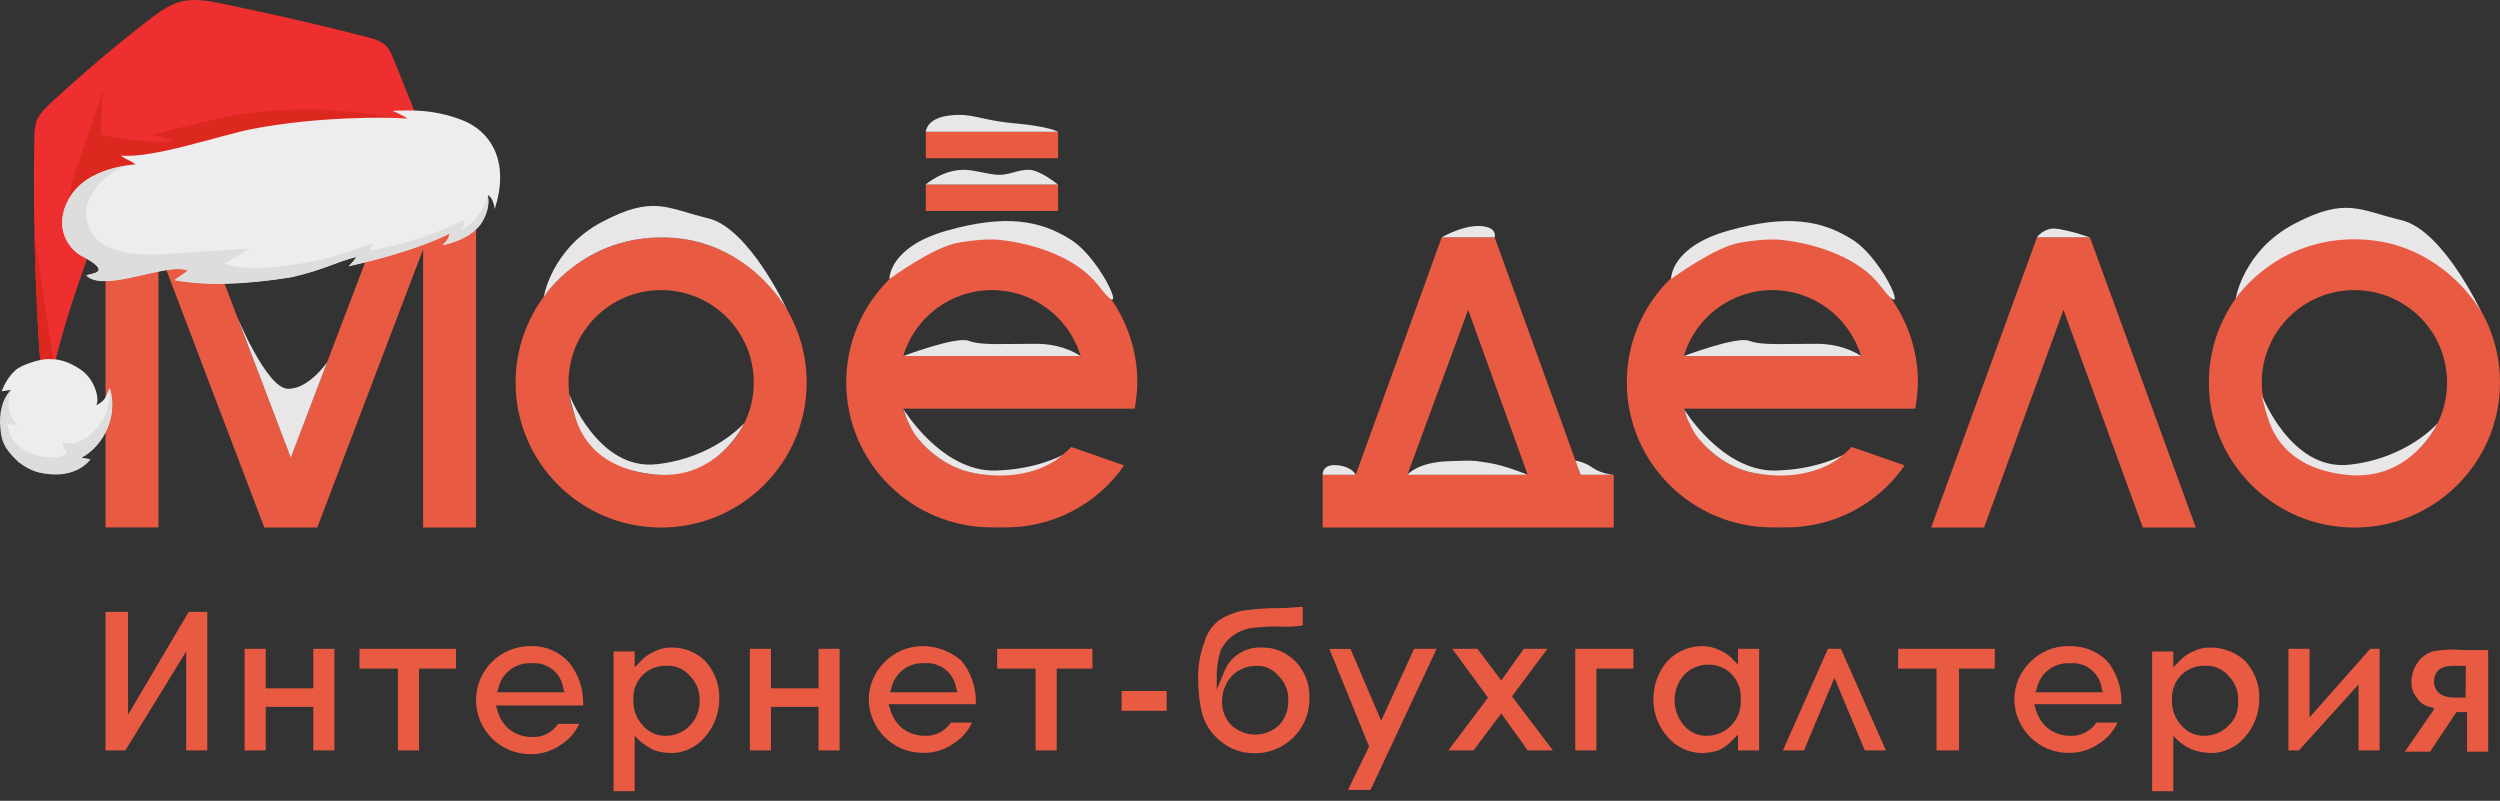 <?xml version="1.0" encoding="UTF-8"?> <svg xmlns="http://www.w3.org/2000/svg" width="256" height="82" viewBox="0 0 256 82" fill="none"><rect x="0" y="0" width="256" height="82" fill="#333333" stroke="none"/> <path d="M13.113 73.189V62.656H10.806V76.84H12.839L19.066 66.709V76.84H21.227V62.656H19.324L13.113 73.189ZM32.083 70.488H27.212V66.435H25.05V76.84H27.212V72.385H32.083V76.84H34.245V66.435H32.083V70.488ZM36.81 68.462H40.746V76.84H42.907V68.462H46.698V66.435H36.81V68.462V68.462ZM68.781 66.307C68.168 66.291 67.572 66.435 67.023 66.709C66.442 66.95 65.942 67.32 65.539 67.786L64.991 68.333V66.709H62.829V81.021H64.991V75.344L65.539 75.891C65.991 76.277 66.491 76.582 67.023 76.84C67.555 77.001 68.104 77.097 68.652 77.113C70.007 77.129 71.298 76.534 72.169 75.489C73.137 74.412 73.653 73.013 73.653 71.565C73.701 70.118 73.169 68.703 72.169 67.641C71.266 66.773 70.056 66.291 68.781 66.307ZM70.685 74.267C70.056 74.942 69.169 75.328 68.249 75.344C67.314 75.392 66.41 74.99 65.813 74.267C65.168 73.575 64.829 72.643 64.862 71.694C64.797 70.745 65.136 69.812 65.813 69.121C66.459 68.478 67.346 68.14 68.249 68.172C69.185 68.124 70.088 68.526 70.685 69.249C71.346 69.925 71.701 70.858 71.637 71.823C71.637 72.739 71.298 73.608 70.685 74.267ZM83.816 70.488H78.944V66.435H76.782V76.84H78.944V72.385H83.816V76.84H85.977V66.435H83.816V70.488V70.488ZM102.108 68.462H106.044V76.84H108.206V68.462H111.868V66.435H102.108V68.462ZM114.852 70.761H119.465V72.787H114.852V70.761ZM129.208 66.307C127.434 66.21 125.821 67.32 125.272 69.008L124.595 70.632V68.88C124.627 68.108 124.772 67.336 124.998 66.58C125.289 66.001 125.708 65.487 126.224 65.101C126.821 64.666 127.531 64.393 128.257 64.297C129.289 64.168 130.338 64.12 131.37 64.168C132.047 64.184 132.725 64.152 133.402 64.039V62.142C132.854 62.142 132.047 62.27 131.096 62.27C129.789 62.254 128.466 62.351 127.16 62.544C126.337 62.721 125.563 63.042 124.853 63.492C124.143 64.039 123.611 64.795 123.369 65.647C122.885 66.902 122.659 68.22 122.691 69.571C122.691 70.761 122.821 71.935 123.095 73.077C123.417 74.203 124.079 75.183 124.998 75.907C125.95 76.695 127.144 77.129 128.386 77.129C131.451 77.21 133.999 74.781 134.08 71.726C134.08 71.629 134.08 71.549 134.08 71.453C134.128 70.037 133.596 68.671 132.596 67.674C131.693 66.773 130.467 66.275 129.208 66.307ZM130.967 74.267C129.596 75.537 127.466 75.537 126.095 74.267C125.434 73.591 125.079 72.659 125.143 71.694C125.176 70.793 125.498 69.941 126.095 69.266C126.724 68.59 127.611 68.204 128.531 68.188C129.483 68.108 130.386 68.526 130.967 69.266C131.612 69.909 131.951 70.793 131.918 71.694C131.951 72.659 131.612 73.575 130.967 74.267ZM141.404 73.865V73.736L138.29 66.451H136.129L140.194 76.438L138.032 80.892H140.339L147.114 66.435H144.807L141.404 73.865ZM158.47 66.435H156.034L153.728 69.684L151.292 66.435H148.711L152.373 71.437L148.308 76.84H150.889L153.728 73.061L156.438 76.84H159.019L154.825 71.308C154.808 71.308 158.47 66.435 158.47 66.435ZM161.309 76.84H163.471V68.462H167.262V66.435H161.309V76.84ZM178.102 68.188L177.553 67.641C177.15 67.159 176.634 66.789 176.069 66.564C175.521 66.307 174.924 66.162 174.311 66.162C172.988 66.162 171.714 66.693 170.794 67.641C169.826 68.719 169.31 70.118 169.31 71.565C169.278 73.013 169.81 74.412 170.794 75.489C171.665 76.518 172.956 77.113 174.311 77.113C174.859 77.097 175.408 77.017 175.94 76.84C176.521 76.599 177.021 76.229 177.424 75.762L177.973 75.216V76.84H180.134V66.435H177.973V68.188H178.102ZM177.295 74.267C176.666 74.942 175.779 75.328 174.859 75.344C173.924 75.392 173.02 74.99 172.424 74.267C171.165 72.787 171.165 70.616 172.424 69.137C173.053 68.462 173.94 68.076 174.859 68.059C175.763 68.027 176.65 68.365 177.295 69.008C177.957 69.684 178.311 70.616 178.247 71.581C178.328 72.562 177.989 73.543 177.295 74.267ZM187.183 66.435L182.57 76.84H184.732L187.845 69.41L190.958 76.84H193.12L188.506 66.435H187.183ZM194.362 68.462H198.298V76.84H200.605V68.462H204.266V66.435H194.378L194.362 68.462ZM226.334 66.307C225.721 66.291 225.124 66.435 224.575 66.709C223.995 66.95 223.494 67.32 223.091 67.786L222.543 68.333V66.709H220.381V81.021H222.543V75.344L223.091 75.891C223.575 76.309 224.124 76.631 224.72 76.84C225.253 77.001 225.801 77.081 226.35 77.113C227.705 77.129 228.995 76.534 229.866 75.489C230.834 74.412 231.35 73.013 231.35 71.565C231.399 70.118 230.866 68.703 229.866 67.641C228.898 66.773 227.64 66.291 226.334 66.307ZM228.237 74.267C227.608 74.942 226.721 75.328 225.801 75.344C224.866 75.392 223.962 74.99 223.365 74.267C222.72 73.575 222.381 72.643 222.414 71.694C222.349 70.745 222.688 69.812 223.365 69.121C224.011 68.478 224.898 68.14 225.801 68.172C226.737 68.124 227.64 68.526 228.237 69.249C228.898 69.925 229.253 70.858 229.189 71.823C229.237 72.755 228.898 73.64 228.237 74.267ZM236.496 73.463V66.435H234.335V76.84H235.415L241.513 70.086V76.84H243.674V66.435H242.723L236.496 73.463ZM249.094 66.709C248.498 66.902 247.965 67.272 247.61 67.786C247.175 68.365 246.933 69.089 246.933 69.812C246.901 70.407 247.094 70.986 247.481 71.437C247.772 71.935 248.272 72.289 248.836 72.385L249.24 72.514V72.643L246.255 76.968H248.836L251.546 72.916H252.627V76.968H254.789V66.564H252.208C251.175 66.468 250.111 66.5 249.094 66.709ZM252.482 71.437H251.401C249.643 71.437 249.24 70.488 249.24 69.812C249.24 69.137 249.514 68.188 251.143 68.188H252.498L252.482 71.437ZM211.832 66.162C210.348 66.146 208.944 66.725 207.896 67.786C206.88 68.783 206.283 70.15 206.267 71.565C206.267 74.621 208.751 77.097 211.816 77.097C212.929 77.113 214.026 76.791 214.929 76.148C215.768 75.634 216.429 74.878 216.832 73.993H214.671C214.074 74.894 213.042 75.409 211.961 75.344C211.122 75.344 210.315 75.055 209.654 74.54C209.041 74.01 208.622 73.302 208.428 72.514L208.299 72.112H217.236V71.839C217.236 70.311 216.719 68.831 215.752 67.657C214.703 66.644 213.3 66.114 211.832 66.162ZM208.444 70.89L208.573 70.488C208.912 68.912 210.348 67.818 211.961 67.915C213.558 67.77 214.993 68.896 215.219 70.488L215.348 70.89H208.444ZM54.296 66.162C51.231 66.162 48.747 68.638 48.747 71.694C48.747 74.749 51.231 77.226 54.296 77.226C55.409 77.242 56.506 76.92 57.409 76.277C58.248 75.762 58.909 75.007 59.312 74.122H57.151C56.554 75.023 55.522 75.537 54.441 75.473C53.602 75.473 52.796 75.183 52.134 74.669C51.521 74.138 51.102 73.431 50.908 72.643L50.779 72.241H59.716V71.967C59.716 70.439 59.2 68.96 58.232 67.786C57.215 66.693 55.78 66.098 54.296 66.162ZM50.908 70.89L51.037 70.488C51.376 68.912 52.812 67.818 54.425 67.915C56.022 67.77 57.457 68.896 57.683 70.488L57.812 70.89H50.908ZM94.527 66.162C93.043 66.146 91.639 66.725 90.591 67.786C89.574 68.783 88.978 70.15 88.961 71.565C88.961 74.621 91.446 77.097 94.51 77.097C95.624 77.113 96.72 76.791 97.624 76.148C98.463 75.634 99.124 74.878 99.527 73.993H97.366C96.769 74.894 95.737 75.409 94.656 75.344C93.817 75.344 93.01 75.055 92.349 74.54C91.736 74.01 91.317 73.302 91.123 72.514L90.994 72.112H99.93V71.839C99.93 70.311 99.414 68.831 98.447 67.657C97.366 66.709 95.978 66.178 94.527 66.162ZM91.139 70.89L91.268 70.488C91.607 68.912 93.043 67.818 94.656 67.915C96.253 67.77 97.688 68.896 97.914 70.488L98.043 70.89H91.139ZM43.327 14.848H41.972L29.776 46.849L17.581 14.848H10.806V54.005H16.226V25.525L27.067 54.021H32.486L43.327 25.525V54.021H48.747V14.848H43.327ZM67.701 54.021C75.927 54.021 82.606 47.363 82.606 39.162C82.606 30.961 75.927 24.303 67.701 24.303C59.474 24.303 52.796 30.961 52.796 39.162C52.796 47.363 59.474 54.021 67.701 54.021ZM67.701 29.706C72.943 29.706 77.186 33.936 77.186 39.162C77.186 44.388 72.943 48.618 67.701 48.618C62.458 48.618 58.216 44.388 58.216 39.162C58.216 33.936 62.458 29.706 67.701 29.706ZM241.093 54.021C249.32 54.021 255.999 47.363 255.999 39.162C255.999 30.961 249.32 24.303 241.093 24.303C232.867 24.303 226.188 30.961 226.188 39.162C226.188 47.363 232.867 54.021 241.093 54.021ZM241.093 29.706C246.336 29.706 250.579 33.936 250.579 39.162C250.579 44.388 246.336 48.618 241.093 48.618C235.851 48.618 231.608 44.388 231.608 39.162C231.608 33.936 235.867 29.706 241.093 29.706ZM142.21 54.021H165.245V48.618H161.858L153.05 24.303H147.63L138.823 48.618H135.435V54.021H142.21ZM150.34 31.733L156.438 48.618H144.114L150.34 31.733ZM214.009 24.303H208.589L197.749 54.021H203.169L211.299 31.733L219.429 54.021H224.85L214.009 24.303ZM94.801 18.9H108.351V21.602H94.801V18.9ZM94.801 13.497H108.351V16.198H94.801V13.497ZM109.69 45.771C107.915 47.588 105.463 48.618 102.915 48.602H101.56C97.366 48.602 93.688 45.852 92.478 41.847H116.191C116.352 40.963 116.449 40.046 116.465 39.146C116.465 30.945 109.787 24.287 101.56 24.287C93.333 24.287 86.655 30.945 86.655 39.146C86.655 47.347 93.333 54.005 101.56 54.005H102.915C107.786 54.037 112.351 51.657 115.11 47.653L109.69 45.771ZM101.576 29.706C105.77 29.706 109.448 32.456 110.658 36.46H92.494C93.688 32.456 97.382 29.706 101.576 29.706ZM189.619 45.771C187.845 47.588 185.393 48.618 182.844 48.602H181.489C177.295 48.602 173.617 45.852 172.407 41.847H196.12C196.281 40.963 196.378 40.046 196.394 39.146C196.394 30.945 189.716 24.287 181.489 24.287C173.262 24.287 166.584 30.945 166.584 39.146C166.584 47.347 173.262 54.005 181.489 54.005H182.844C187.716 54.037 192.281 51.657 195.039 47.653L189.619 45.771ZM181.489 29.706C185.683 29.706 189.361 32.456 190.571 36.46H172.424C173.617 32.456 177.311 29.706 181.489 29.706Z" fill="#E95A43"></path> <path d="M43.553 14.124C42.488 11.47 41.407 8.801 40.342 6.148C40.117 5.601 39.891 5.022 39.455 4.62C38.971 4.17 38.294 3.993 37.665 3.816C32.696 2.529 27.696 1.388 22.663 0.359C21.324 0.085 19.921 -0.172 18.582 0.149C17.356 0.455 16.307 1.227 15.291 1.999C11.742 4.733 8.338 7.627 5.064 10.666C4.564 11.165 4.047 11.664 3.789 12.275C3.547 12.854 3.531 13.481 3.515 14.108C3.354 23.129 3.66 32.151 4.435 41.124C4.709 41.655 5.548 41.639 5.983 41.236C6.435 40.834 5.354 38.294 5.499 37.715C7.145 30.51 9.597 25.364 11.645 17.999" fill="#ED2F2F"></path> <path d="M8.58 15.057L10.451 9.573C10.484 9.509 10.597 9.525 10.581 9.605C10.129 12.693 10.387 18.932 10.984 23.805C11.742 23.21 12.403 22.438 13.968 21.328C19.404 17.485 25.26 15.282 31.906 15.008C31.438 14.671 31.228 14.51 30.777 14.156C34.535 13.063 36.358 12.773 40.262 12.484C40.923 12.435 44.182 13.046 45.311 13.835L11.565 27.535C11.758 28.468 10.984 26.458 11.194 26.989L8.742 25.107C7.129 20.621 6.37 22.132 7.725 17.549" fill="#DD281F"></path> <path d="M9.435 20.508C11.339 18.514 7.645 13.03 9.629 13.593C10.855 13.947 15.017 14.751 17.872 14.43C16.952 14.172 16.517 14.043 15.597 13.786C22.179 12.098 26.099 11.004 33.18 11.229C35.293 11.294 40.358 11.921 42.601 12.516" fill="#DD281F"></path> <path d="M3.531 24.046L5.548 37.441L5.564 37.474C5.548 37.554 5.532 37.618 5.515 37.699C5.386 38.278 6.451 40.818 5.999 41.22C5.548 41.622 4.725 41.639 4.451 41.108C3.951 35.447 3.644 29.755 3.531 24.046Z" fill="#DD281F"></path> <path d="M6.999 20.46C8.29 18.048 11.145 17.099 13.871 16.826C13.242 16.359 13 16.407 12.371 15.925C15.581 16.279 22.646 13.818 25.824 13.207C32.486 11.921 39.729 11.969 41.713 12.146C41.375 11.857 40.762 11.615 40.197 11.342C42.375 11.261 43.827 11.294 45.779 11.792C46.327 11.937 47.343 12.275 47.859 12.532C50.44 13.818 52.15 16.729 50.666 21.409C50.505 20.395 50.198 20.106 49.956 19.977C50.231 21.248 49.585 22.422 49.247 22.92C48.021 24.641 45.262 25.123 45.359 25.043C45.795 24.689 46.053 24.239 46.02 23.917C43.552 25.155 39.794 26.329 35.713 27.246C36.019 26.957 36.293 26.635 36.535 26.281C34.567 26.747 33.196 27.616 29.825 28.372C24.873 29.16 21.001 29.24 17.888 28.661L19.259 27.712C17.404 26.731 10.693 30.028 8.871 28.195C9.145 27.986 11.887 27.986 8.29 26.136C6.903 25.349 5.531 23.21 6.999 20.46Z" fill="#EDEDED"></path> <path d="M6.999 20.46C8.145 18.305 10.548 17.324 13 16.938C11.113 17.63 7.161 20.492 9.548 24.046C11.177 26.474 16.13 26.056 16.694 26.024C19.646 25.831 22.582 25.638 25.534 25.445C25.066 25.75 23.485 26.683 23.018 26.989C25.26 27.873 28.873 27.294 31.261 26.908C33.648 26.522 35.939 25.702 38.213 24.898C38.084 25.139 37.955 25.381 37.826 25.638C41.197 25.107 44.488 24.046 47.537 22.518C47.521 22.904 47.408 23.274 47.182 23.596C49.602 22.261 49.924 20.01 49.924 20.01C50.199 21.28 49.553 22.454 49.215 22.952C47.989 24.673 45.23 25.155 45.327 25.075C45.762 24.721 46.02 24.271 45.988 23.949C43.52 25.188 39.762 26.362 35.681 27.278C35.987 26.989 36.261 26.667 36.503 26.313C34.535 26.78 33.164 27.648 29.793 28.404C24.84 29.192 20.969 29.272 17.856 28.693L19.227 27.744C17.372 26.764 10.661 30.06 8.838 28.227C9.113 28.018 11.855 28.018 8.258 26.169C6.903 25.349 5.532 23.21 6.999 20.46Z" fill="#DDDDDD"></path> <path d="M5.177 36.782C4.354 36.653 2.305 37.313 1.66 37.843C0.902 38.487 0.483 39.291 0.16 40.063C0.483 40.014 0.805 39.966 1.144 39.918C0.16 40.915 -0.034 42.539 0.16 43.922C0.37 45.289 0.612 45.916 2.031 47.203C3.451 48.184 3.87 48.312 5.29 48.473C6.709 48.634 8.354 48.184 9.226 47.042C8.919 46.993 8.596 46.945 8.29 46.897C10.774 45.562 12.081 42.378 11.21 39.725C10.822 40.69 10.79 41.027 9.839 41.51C10.226 41.011 9.806 38.985 8.387 37.94C7.629 37.377 6.661 36.927 5.709 36.798" fill="#EDEDED"></path> <path d="M0.031 43.777C-0.098 42.394 0.16 40.915 1.144 39.918C1.144 39.918 0.983 40.4 0.854 41.108C0.854 42.008 1.176 42.893 1.773 43.568C1.434 43.536 1.095 43.472 0.773 43.375C0.886 44.195 1.176 44.999 1.838 45.611C3.257 46.913 5.919 47.154 6.87 46.431C6.596 46.109 6.419 45.691 6.403 45.273C7.177 45.562 8.08 45.353 8.774 44.871C9.451 44.388 9.871 43.954 10.339 43.263C10.79 42.571 11.21 41.912 11.274 39.805C12.065 42.443 10.774 45.562 8.322 46.881C8.629 46.929 8.951 46.977 9.258 47.026C8.387 48.167 6.87 48.666 5.435 48.586C3.999 48.489 3.225 48.296 1.902 47.331C0.241 45.771 0.144 44.983 0.031 43.777Z" fill="#DDDDDD"></path> <path d="M55.683 30.398C55.683 30.398 59.748 24.062 68.249 24.319C76.75 24.577 80.606 31.749 80.606 31.749C80.606 31.749 76.75 23.37 72.524 22.357C68.297 21.344 66.942 19.945 61.7 22.695C56.457 25.445 55.683 30.398 55.683 30.398Z" fill="#E8E6E6"></path> <path d="M228.931 30.591C228.931 30.591 233.028 24.255 241.61 24.512C250.191 24.77 254.079 31.942 254.079 31.942C254.079 31.942 250.191 23.563 245.917 22.55C241.642 21.537 240.287 20.138 234.996 22.888C229.705 25.638 228.931 30.591 228.931 30.591Z" fill="#E8E6E6"></path> <path d="M94.801 13.497C94.801 13.497 94.833 12.098 97.253 11.824C99.672 11.551 100.205 12.291 103.899 12.628C107.593 12.966 108.335 13.497 108.335 13.497H94.801Z" fill="#E8E6E6"></path> <path d="M108.335 18.9C108.335 18.9 106.56 17.437 105.399 17.388C104.238 17.34 103.254 18.015 101.995 17.887C100.737 17.758 99.866 17.421 98.769 17.388C96.527 17.356 94.785 18.9 94.785 18.9H108.335Z" fill="#E8E6E6"></path> <path d="M102.108 24.544C102.108 24.544 109.222 24.995 112.529 29.304C115.836 33.614 112.932 26.619 109.658 24.544C106.512 22.55 102.963 21.923 96.962 23.612C90.962 25.316 91.075 28.581 91.075 28.581C91.075 28.581 95.511 25.3 98.14 24.85C100.769 24.4 102.108 24.544 102.108 24.544Z" fill="#E8E6E6"></path> <path d="M182.151 24.544C182.151 24.544 189.264 24.995 192.571 29.304C195.878 33.614 192.975 26.619 189.7 24.544C186.554 22.55 183.006 21.923 177.005 23.612C171.004 25.3 171.117 28.581 171.117 28.581C171.117 28.581 175.553 25.3 178.182 24.85C180.812 24.4 182.151 24.544 182.151 24.544Z" fill="#E8E6E6"></path> <path d="M92.494 36.46H110.642C110.642 36.46 108.98 35.222 106.189 35.206C102.866 35.19 100.479 35.399 99.205 34.901C97.93 34.402 92.494 36.46 92.494 36.46Z" fill="#E8E6E6"></path> <path d="M172.424 36.46H190.571C190.571 36.46 188.909 35.222 186.119 35.206C182.796 35.19 180.408 35.399 179.134 34.901C177.844 34.402 172.424 36.46 172.424 36.46Z" fill="#E8E6E6"></path> <path d="M92.494 41.864C92.494 41.864 96.382 48.296 101.899 48.184C106.141 48.087 108.77 46.608 108.77 46.608C108.77 46.608 105.867 49.534 99.834 48.457C96.575 47.878 94.51 45.611 93.704 44.517C93.462 44.179 92.994 43.23 92.833 42.845L92.494 41.864Z" fill="#E8E6E6"></path> <path d="M172.424 41.864C172.424 41.864 176.311 48.296 181.828 48.184C186.07 48.087 188.7 46.608 188.7 46.608C188.7 46.608 185.796 49.534 179.763 48.457C176.505 47.878 174.44 45.611 173.633 44.517C173.391 44.179 172.924 43.23 172.762 42.845L172.424 41.864Z" fill="#E8E6E6"></path> <path d="M147.63 24.303H153.05C153.05 24.303 153.405 23.242 151.566 23.145C149.727 23.065 147.63 24.303 147.63 24.303Z" fill="#E8E6E6"></path> <path d="M156.438 48.618H144.114C144.114 48.618 145.114 47.363 148.162 47.235C151.211 47.106 150.985 47.186 152.502 47.411C154.034 47.637 156.438 48.618 156.438 48.618Z" fill="#E8E6E6"></path> <path d="M135.435 48.618C135.435 48.618 135.338 47.508 136.903 47.637C138.468 47.765 138.823 48.618 138.823 48.618H135.435Z" fill="#E8E6E6"></path> <path d="M161.325 47.17L161.858 48.618H165.245C165.245 48.618 164.019 48.553 163.084 47.894C162.132 47.235 161.325 47.17 161.325 47.17Z" fill="#E8E6E6"></path> <path d="M208.589 24.303C208.589 24.303 208.928 23.724 209.864 23.451C210.799 23.177 213.993 24.303 213.993 24.303H208.589Z" fill="#E8E6E6"></path> <path d="M58.296 40.4C58.296 40.4 61.248 48.167 67.184 47.54C73.121 46.913 76.218 43.311 76.218 43.311C76.218 43.311 73.54 49.229 67.039 48.586C60.538 47.942 59.264 43.842 58.877 42.636C58.49 41.429 58.296 40.4 58.296 40.4Z" fill="#E8E6E6"></path> <path d="M231.608 40.449C231.608 40.449 234.577 48.216 240.529 47.589C246.481 46.961 249.595 43.359 249.595 43.359C249.595 43.359 246.901 49.277 240.384 48.634C233.867 47.99 232.576 43.89 232.189 42.684C231.802 41.478 231.608 40.449 231.608 40.449Z" fill="#E8E6E6"></path> <path d="M24.292 32.456C24.292 32.456 27.292 39.709 29.438 39.805C31.583 39.902 33.503 37.087 33.503 37.087L29.776 46.865L24.292 32.456Z" fill="#E8E6E6"></path> </svg> 